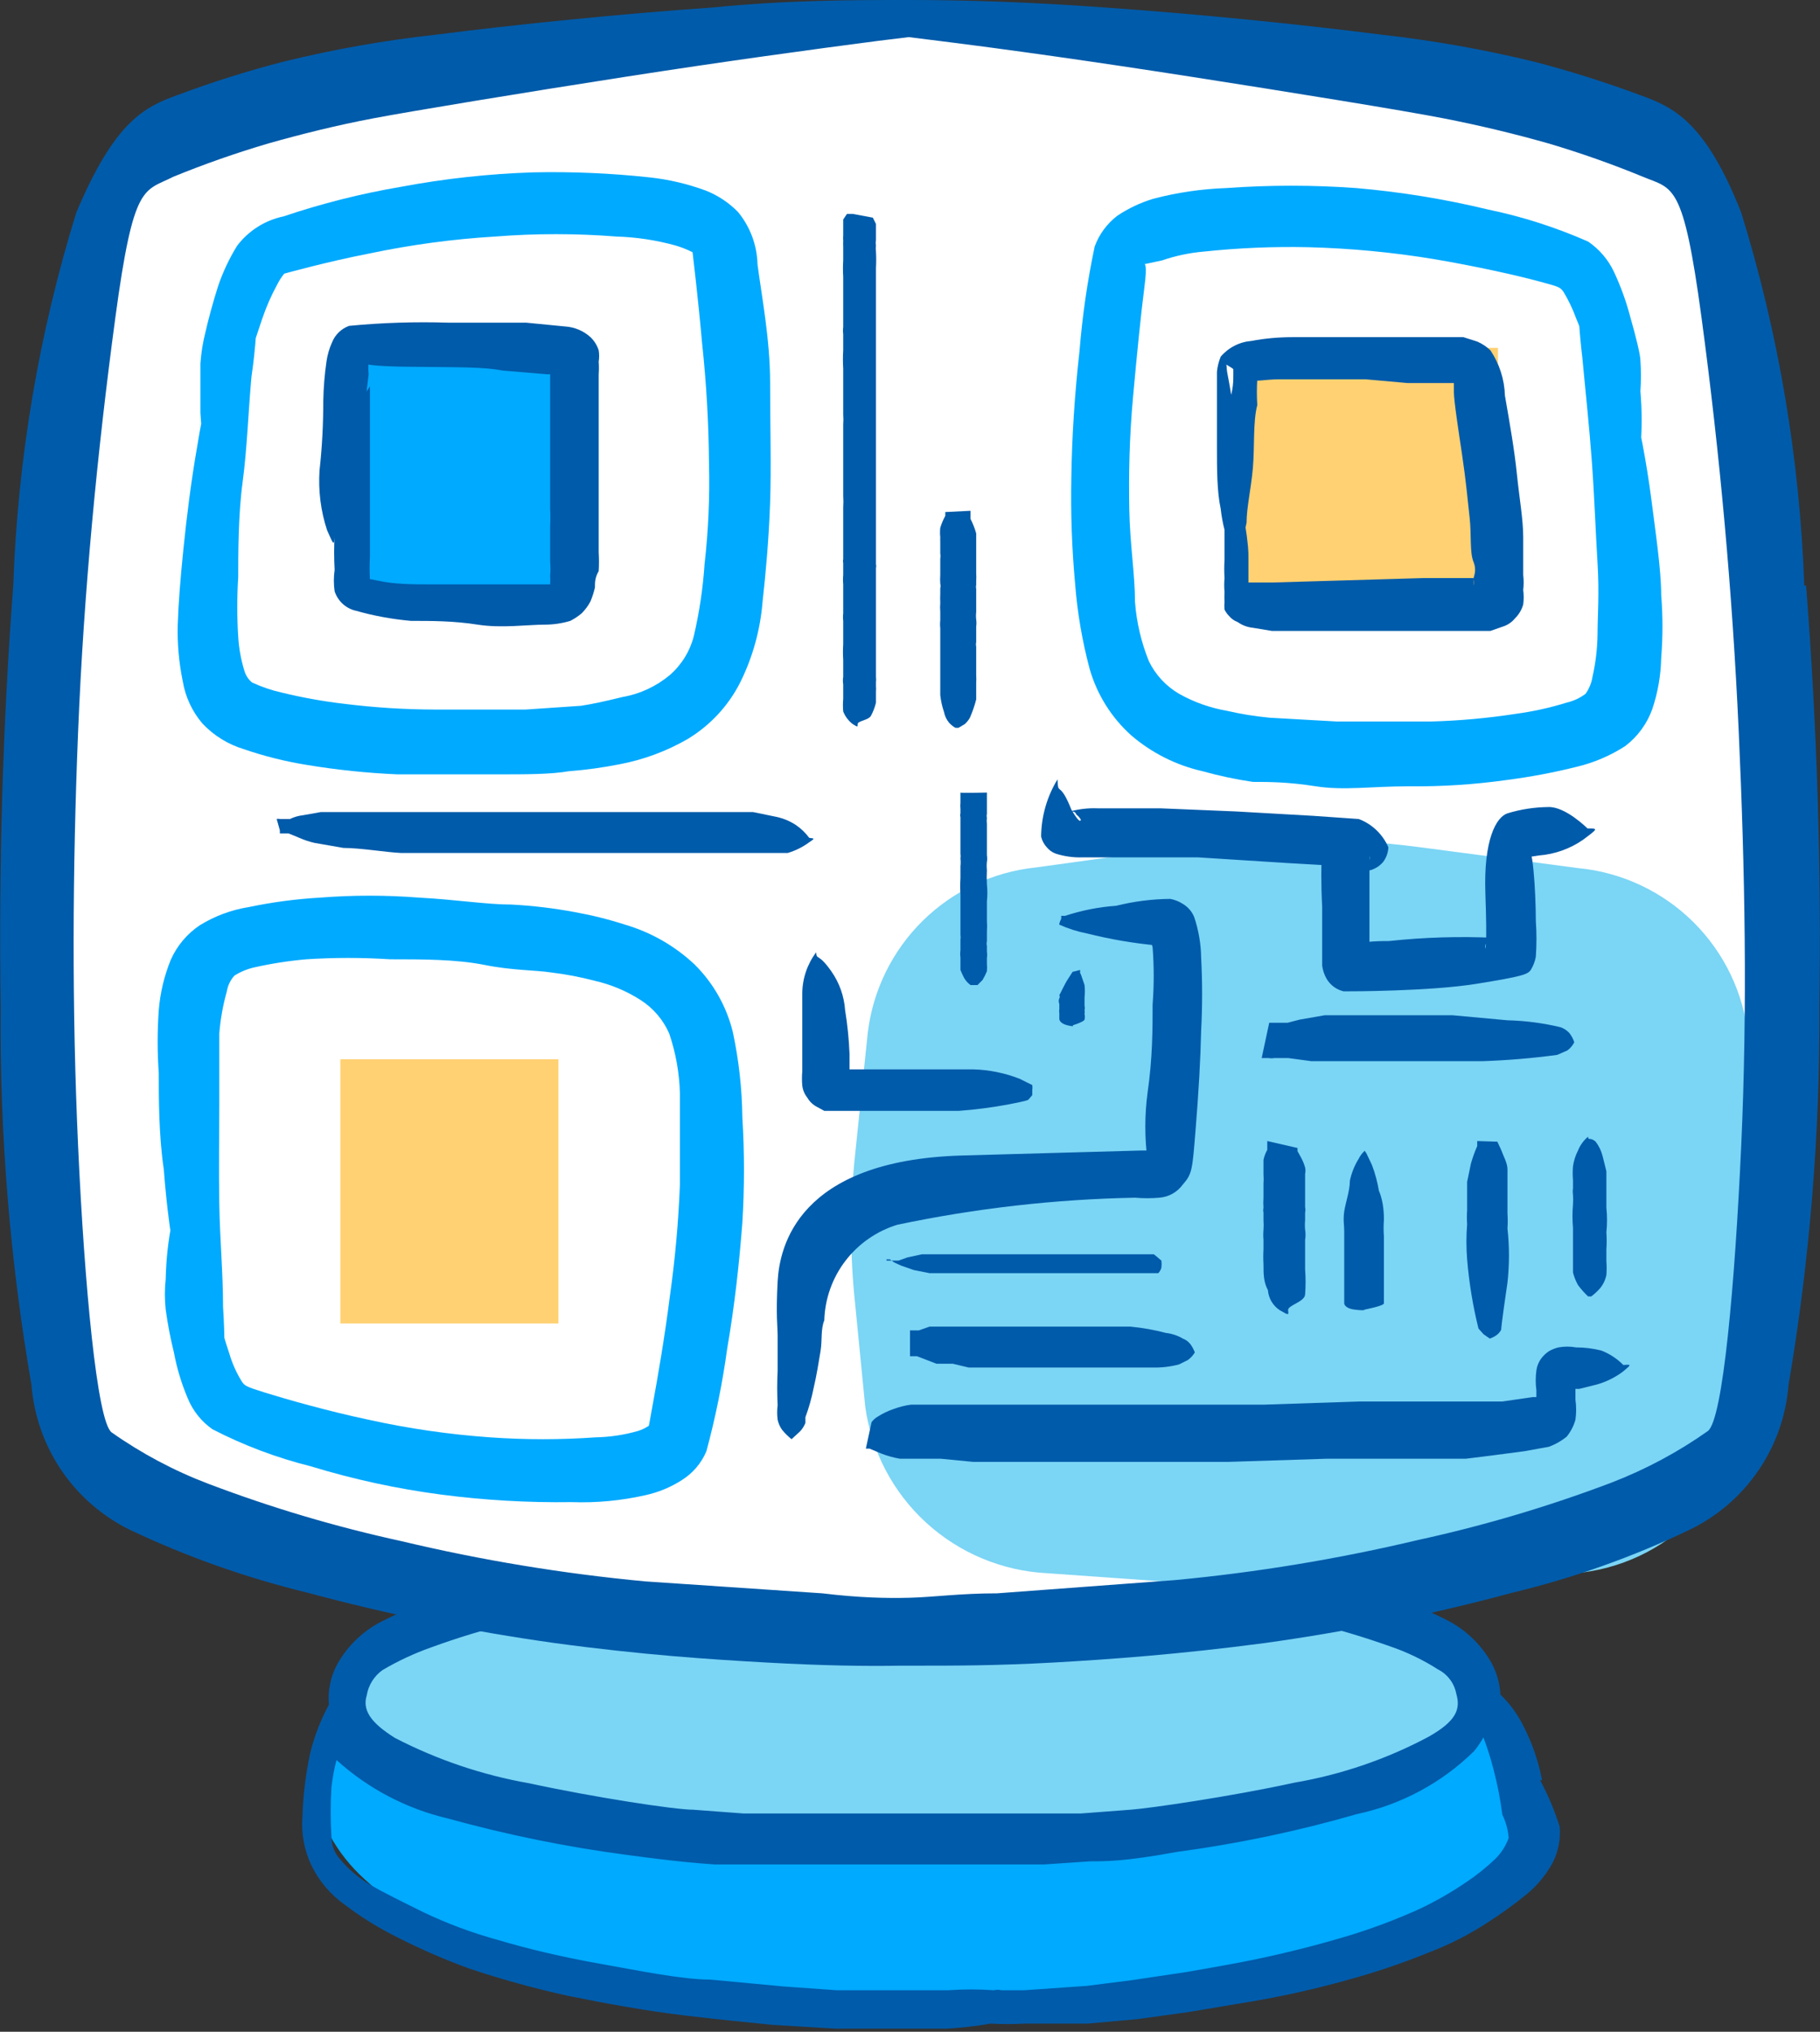<svg width="43" height="48" viewBox="0 0 43 48" fill="none" xmlns="http://www.w3.org/2000/svg">
<rect x="0" y="0" width="43" height="48" fill="#333333" stroke="none"/>
<g clip-path="url(#clip0_15_1596)">
<path d="M21.798 36.706C22.736 36.706 23.674 36.706 24.583 36.81C25.491 36.914 26.399 36.988 27.263 37.122C28.095 37.251 28.92 37.424 29.734 37.642C30.472 37.826 31.198 38.054 31.908 38.326C32.519 38.563 33.111 38.846 33.68 39.173C34.157 39.444 34.601 39.768 35.005 40.139C35.334 40.434 35.607 40.786 35.809 41.179C35.987 41.513 36.084 41.885 36.092 42.264C36.083 42.642 35.986 43.014 35.809 43.349C35.603 43.739 35.331 44.091 35.005 44.389C34.597 44.755 34.154 45.079 33.68 45.355C33.111 45.676 32.519 45.954 31.908 46.187C31.198 46.464 30.473 46.697 29.734 46.885C28.96 47.093 28.126 47.257 27.263 47.406C26.399 47.554 25.506 47.643 24.583 47.718C23.66 47.792 22.736 47.822 21.798 47.822C20.86 47.822 19.937 47.822 19.014 47.718C18.091 47.614 17.198 47.539 16.334 47.406C15.47 47.272 14.637 47.093 13.862 46.885C13.129 46.697 12.408 46.464 11.703 46.187C11.087 45.957 10.489 45.679 9.917 45.355C9.445 45.083 9.006 44.759 8.607 44.389C8.277 44.091 8 43.739 7.788 43.349C7.615 43.013 7.523 42.641 7.52 42.264C7.522 41.886 7.614 41.514 7.788 41.179C7.996 40.786 8.273 40.434 8.607 40.139C9.002 39.764 9.442 39.44 9.917 39.173C10.489 38.844 11.086 38.56 11.703 38.326C12.408 38.054 13.129 37.825 13.862 37.642C14.676 37.424 15.501 37.251 16.334 37.122C17.198 36.988 18.091 36.869 19.014 36.81C19.937 36.75 20.86 36.706 21.798 36.706Z" fill="#00AAFF"/>
<path d="M21.634 36.706C22.527 36.706 23.391 36.706 24.27 36.706C25.148 36.706 25.982 36.81 26.786 36.899C27.59 36.988 28.379 37.092 29.123 37.226C29.868 37.36 30.612 37.493 31.163 37.657C31.731 37.791 32.288 37.964 32.831 38.177C33.265 38.337 33.684 38.536 34.081 38.772C34.375 38.944 34.637 39.165 34.856 39.425C35.02 39.612 35.111 39.853 35.111 40.102C35.111 40.35 35.02 40.591 34.856 40.778C34.636 41.033 34.374 41.249 34.081 41.417C33.688 41.664 33.268 41.868 32.831 42.026C32.34 42.204 31.789 42.383 31.163 42.546C30.538 42.71 29.853 42.843 29.123 42.977C28.394 43.111 27.634 43.215 26.786 43.289C25.937 43.363 25.133 43.453 24.27 43.497C23.406 43.542 22.527 43.497 21.634 43.497C20.741 43.497 19.877 43.497 19.014 43.497C18.15 43.497 17.301 43.378 16.483 43.289C15.664 43.2 14.889 43.096 14.145 42.977C13.4 42.858 12.73 42.71 12.105 42.546C11.48 42.383 10.929 42.204 10.438 42.026C10.001 41.865 9.582 41.661 9.187 41.417C8.895 41.254 8.637 41.037 8.427 40.778C8.257 40.594 8.162 40.352 8.162 40.102C8.162 39.851 8.257 39.609 8.427 39.425C8.636 39.161 8.894 38.939 9.187 38.772C9.586 38.539 10.005 38.34 10.438 38.177C10.98 37.964 11.537 37.791 12.105 37.657C12.73 37.493 13.415 37.345 14.145 37.226C14.874 37.107 15.634 36.988 16.483 36.899C17.331 36.81 18.135 36.75 19.014 36.706C19.892 36.661 20.756 36.706 21.634 36.706Z" fill="#7BD5F5"/>
<path d="M35.644 43.423C35.577 43.607 35.47 43.775 35.331 43.913C35.119 44.116 34.89 44.3 34.646 44.463C34.291 44.705 33.918 44.919 33.53 45.102C32.992 45.345 32.44 45.553 31.877 45.726C31.237 45.919 30.492 46.113 29.793 46.261C29.093 46.41 28.527 46.499 28.036 46.588L26.74 46.781L25.683 46.915L24.194 47.019H23.658C23.6 47.004 23.538 47.004 23.48 47.019C23.123 46.993 22.764 46.993 22.407 47.019H20.919H19.772L18.521 46.93L16.779 46.767C16.124 46.767 15.112 46.559 14.189 46.395C13.265 46.232 12.461 46.038 11.762 45.83C11.158 45.664 10.57 45.446 10.005 45.176C9.528 44.939 9.067 44.716 8.739 44.523C8.474 44.366 8.237 44.165 8.039 43.928C7.905 43.782 7.831 43.591 7.831 43.393C7.807 43.002 7.807 42.61 7.831 42.219C7.856 42.004 7.896 41.79 7.95 41.58C8.697 42.256 9.604 42.732 10.585 42.962C11.978 43.347 13.396 43.636 14.829 43.824C16.05 43.988 16.482 44.017 16.884 44.047H17.985C18.313 44.047 18.611 44.047 19.281 44.047H23.36H24.671L25.758 43.973C26.16 43.973 26.591 43.973 27.812 43.75C29.247 43.558 30.665 43.26 32.056 42.858C33.102 42.636 34.063 42.121 34.825 41.372C34.91 41.27 34.984 41.161 35.048 41.045C35.141 41.293 35.221 41.546 35.287 41.803C35.379 42.155 35.449 42.512 35.495 42.873C35.58 43.045 35.63 43.232 35.644 43.423ZM9.037 39.455C9.401 39.24 9.785 39.061 10.184 38.92C10.807 38.692 11.444 38.498 12.089 38.341C12.579 38.204 13.076 38.095 13.578 38.014C13.995 37.939 14.576 37.88 15.35 37.82C16.124 37.761 17.032 37.716 18.134 37.672H19.162H21.127H21.886H23.852H24.879C25.981 37.672 26.904 37.761 27.663 37.82C28.257 37.847 28.848 37.906 29.435 37.999C29.937 38.08 30.434 38.189 30.924 38.326C31.569 38.479 32.205 38.668 32.83 38.89C33.233 39.026 33.618 39.211 33.976 39.44C34.088 39.497 34.185 39.579 34.26 39.68C34.335 39.78 34.385 39.897 34.408 40.02C34.512 40.377 34.408 40.659 33.753 41.03C32.761 41.559 31.69 41.925 30.582 42.115C29.093 42.442 27.142 42.724 26.71 42.754L25.534 42.843H24.522H22.943H21.544H20.159H18.566H17.568L16.377 42.754C15.945 42.754 14.01 42.457 12.506 42.13C11.401 41.936 10.331 41.575 9.335 41.06C8.739 40.688 8.561 40.391 8.665 40.05C8.705 39.81 8.839 39.597 9.037 39.455ZM36.433 42.056C36.35 41.616 36.205 41.191 36.001 40.793C35.864 40.509 35.678 40.252 35.45 40.035C35.436 39.775 35.365 39.521 35.242 39.292C34.996 38.85 34.623 38.493 34.17 38.266C33.655 38.005 33.116 37.791 32.562 37.627C31.922 37.419 31.177 37.226 30.626 37.092C30.139 36.957 29.641 36.863 29.137 36.81C28.562 36.731 27.832 36.671 26.949 36.632C26.055 36.632 25.013 36.542 24.224 36.513H22.735H21.469C21.172 36.513 20.844 36.513 20.472 36.513H18.983C18.194 36.513 17.151 36.513 16.258 36.632L14.069 36.81C13.567 36.874 13.069 36.974 12.581 37.107C12.03 37.241 11.27 37.434 10.63 37.642C10.083 37.819 9.551 38.038 9.037 38.296C8.584 38.522 8.211 38.88 7.965 39.321C7.809 39.613 7.742 39.943 7.771 40.272C7.573 40.638 7.422 41.028 7.325 41.432C7.221 41.921 7.161 42.418 7.146 42.918C7.114 43.311 7.186 43.705 7.354 44.062C7.535 44.435 7.806 44.757 8.144 44.998C8.535 45.295 8.954 45.553 9.394 45.771C9.949 46.054 10.521 46.302 11.107 46.514C11.869 46.767 12.644 46.981 13.429 47.153C14.308 47.331 15.29 47.51 16.169 47.614C17.047 47.718 17.658 47.777 18.253 47.837L19.742 47.926C20.144 47.926 20.472 47.926 20.889 47.926H22.378C22.722 47.906 23.065 47.866 23.405 47.807C23.673 47.822 23.941 47.822 24.209 47.807C24.656 47.807 25.147 47.807 25.698 47.807L26.859 47.703L28.05 47.539L29.644 47.272C30.376 47.145 31.102 46.982 31.817 46.781C32.476 46.604 33.122 46.386 33.753 46.128C34.244 45.942 34.714 45.703 35.153 45.414C35.474 45.21 35.782 44.987 36.076 44.745C36.325 44.539 36.532 44.287 36.686 44.002C36.819 43.741 36.875 43.447 36.85 43.155C36.73 42.776 36.575 42.408 36.388 42.056H36.433Z" fill="#005BAA"/>
<path d="M6.253 2.378L3.067 4.161L0.789 11.978L1.28 32.664L2.68 35.324L16.75 38.593L29.242 38.192L39.069 35.829L41.541 33.154L42.032 17.016L40.752 5.35L39.263 2.972L24.091 0.699L18.835 0.49L6.253 2.378Z" fill="white"/>
<path d="M36.999 37.181L32.771 37.508C31.701 37.597 30.625 37.597 29.555 37.508L24.745 37.167C23.681 37.114 22.668 36.692 21.882 35.973C21.096 35.254 20.587 34.283 20.442 33.229L20.204 30.806C20.078 29.631 20.078 28.445 20.204 27.269L20.502 24.401C20.622 23.396 21.081 22.462 21.803 21.751C22.526 21.041 23.469 20.597 24.477 20.493L27.917 20.017C29.79 19.772 31.687 19.772 33.56 20.017L37.282 20.508C38.31 20.605 39.273 21.056 40.006 21.782C40.739 22.508 41.197 23.465 41.302 24.491L41.526 27.165C41.593 28.076 41.593 28.99 41.526 29.9L41.273 33.154C41.169 34.228 40.679 35.228 39.893 35.968C39.107 36.709 38.079 37.14 36.999 37.181Z" fill="#7BD5F5"/>
<path d="M13.683 7.861H8.531V14.103H13.683V7.861Z" fill="#00AAFF"/>
<path d="M13.193 25.025H8.041V31.267H13.193V25.025Z" fill="#FFD172"/>
<path d="M35.391 8.218H29.152V14.088H35.391V8.218Z" fill="#FFD172"/>
<path d="M41.139 27.061C40.99 30.331 40.707 33.541 40.35 33.808C39.644 34.307 38.879 34.716 38.072 35.027C36.589 35.589 35.066 36.041 33.516 36.379C31.619 36.83 29.694 37.148 27.753 37.33L23.555 37.642C22.691 37.642 22.066 37.731 21.5 37.746C20.934 37.761 20.294 37.746 19.43 37.642L15.247 37.36C13.306 37.178 11.38 36.861 9.484 36.409C7.934 36.071 6.411 35.619 4.928 35.056C4.116 34.748 3.345 34.339 2.635 33.838C2.293 33.57 1.995 30.36 1.846 27.091C1.697 23.822 1.712 20.538 1.846 17.268C1.98 13.999 2.293 10.715 2.725 7.505C3.157 4.295 3.395 4.533 4.095 4.176C4.83 3.875 5.581 3.613 6.343 3.388C7.132 3.165 7.966 2.957 8.829 2.794C9.693 2.63 12.388 2.185 14.785 1.813C17.182 1.441 19.148 1.174 20.741 0.966L21.47 0.877L22.185 0.966C23.853 1.174 25.848 1.456 28.141 1.813C30.434 2.17 33.188 2.615 34.096 2.794C35.005 2.972 35.794 3.165 36.583 3.388C37.34 3.613 38.086 3.875 38.816 4.176C39.531 4.473 39.769 4.295 40.201 7.505C40.633 10.715 40.931 13.999 41.079 17.268C41.228 20.538 41.288 23.792 41.139 27.061ZM42.628 13.835C42.523 10.845 42.023 7.882 41.139 5.023C40.29 2.868 39.531 2.526 38.742 2.244C37.922 1.939 37.087 1.676 36.24 1.456C35.049 1.166 33.841 0.953 32.622 0.817C30.776 0.58 28.275 0.327 26.116 0.178C24.314 0.045 22.78 0 21.47 0C20.16 0 18.626 3.8099e-05 16.825 0.178C14.666 0.327 12.165 0.58 10.318 0.817C9.099 0.95 7.891 1.164 6.7 1.456C5.853 1.674 5.018 1.937 4.199 2.244C3.41 2.526 2.71 2.868 1.802 5.023C0.917 7.882 0.417 10.845 0.313 13.835C0.06 17.164 -0.03 20.493 0.015 23.807C-0.009 26.795 0.235 29.779 0.744 32.723C0.802 33.445 1.046 34.14 1.453 34.739C1.86 35.338 2.416 35.821 3.067 36.141C4.412 36.778 5.819 37.276 7.266 37.627C9.185 38.144 11.134 38.541 13.102 38.816C15.187 39.099 16.795 39.203 18.12 39.277C19.445 39.351 20.488 39.366 21.277 39.351H21.723C22.498 39.351 23.555 39.351 24.88 39.277C26.205 39.203 27.858 39.084 29.883 38.816C31.856 38.542 33.81 38.145 35.734 37.627C37.177 37.279 38.579 36.781 39.918 36.141C40.572 35.825 41.133 35.342 41.543 34.743C41.953 34.143 42.199 33.447 42.256 32.723C42.757 29.778 43.001 26.794 42.985 23.807C43.035 20.498 42.931 17.174 42.672 13.835H42.628Z" fill="#005BAA"/>
<path d="M6.03 6.152C5.679 6.753 5.408 7.398 5.226 8.069C4.984 8.878 4.795 9.703 4.661 10.536C4.512 11.383 4.407 12.245 4.333 12.973C4.259 13.702 4.214 14.281 4.199 14.772C4.188 15.216 4.228 15.659 4.318 16.094C4.379 16.462 4.539 16.806 4.78 17.09C5.048 17.376 5.387 17.586 5.762 17.699C6.247 17.866 6.745 17.99 7.251 18.071C7.961 18.189 8.677 18.263 9.395 18.294C10.259 18.294 11.078 18.294 11.763 18.294C12.448 18.294 13.014 18.294 13.445 18.219C13.845 18.189 14.243 18.134 14.636 18.056C15.202 17.949 15.746 17.748 16.244 17.461C16.781 17.137 17.215 16.669 17.495 16.109C17.786 15.518 17.963 14.878 18.016 14.222C18.091 13.553 18.165 12.736 18.195 11.874C18.225 11.012 18.195 10.061 18.195 9.035C18.195 8.01 17.986 6.94 17.897 6.242C17.886 5.791 17.723 5.356 17.436 5.008C17.221 4.788 16.962 4.616 16.676 4.503C16.249 4.345 15.804 4.24 15.351 4.191C14.436 4.092 13.516 4.052 12.597 4.072C11.547 4.106 10.502 4.22 9.47 4.414C8.53 4.574 7.604 4.807 6.7 5.112C6.26 5.203 5.868 5.452 5.599 5.811C5.415 6.11 5.265 6.429 5.152 6.762C5.033 7.133 4.914 7.579 4.854 7.847C4.792 8.09 4.752 8.339 4.735 8.59C4.735 8.877 4.735 9.263 4.735 9.749C4.767 10.303 4.842 10.855 4.958 11.398C5.063 11.918 5.063 11.918 5.077 11.577C5.25 11.176 5.395 10.764 5.509 10.343C5.638 9.778 5.728 9.333 5.777 9.006C5.777 8.694 5.882 8.5 5.896 8.426L6.194 7.534C6.289 7.252 6.409 6.979 6.552 6.717C6.597 6.628 6.652 6.543 6.715 6.465C6.715 6.465 7.728 6.182 8.725 5.989C9.707 5.782 10.702 5.648 11.703 5.588C12.655 5.513 13.611 5.513 14.562 5.588C15.03 5.602 15.495 5.672 15.947 5.796C16.09 5.837 16.23 5.892 16.363 5.959C16.363 5.959 16.497 7.074 16.587 8.099C16.689 9.047 16.744 9.999 16.751 10.953C16.771 11.746 16.736 12.541 16.646 13.33C16.608 13.901 16.523 14.467 16.393 15.024C16.303 15.382 16.105 15.703 15.828 15.946C15.508 16.214 15.123 16.394 14.711 16.466C14.22 16.585 14.011 16.629 13.728 16.674L12.418 16.763H10.289C9.572 16.762 8.856 16.717 8.145 16.629C7.643 16.571 7.146 16.481 6.656 16.362C6.415 16.308 6.18 16.228 5.956 16.124C5.871 16.055 5.809 15.961 5.777 15.857C5.694 15.591 5.644 15.317 5.628 15.039C5.598 14.574 5.598 14.107 5.628 13.642C5.628 13.092 5.628 12.156 5.733 11.383C5.837 10.611 5.867 9.719 5.941 8.902C6.041 8.228 6.086 7.547 6.075 6.866C6.075 6.227 5.926 6.613 6.03 6.152Z" fill="#00AAFF"/>
<path d="M5.27 32.902C5.315 32.229 5.315 31.553 5.27 30.881C5.27 30.078 5.195 29.276 5.181 28.443C5.166 27.611 5.181 26.794 5.181 26.081C5.181 25.367 5.181 24.832 5.181 24.416C5.208 24.079 5.268 23.746 5.359 23.421C5.382 23.282 5.444 23.153 5.538 23.049C5.68 22.959 5.836 22.894 6 22.856C6.407 22.764 6.82 22.7 7.235 22.663C7.895 22.62 8.556 22.62 9.216 22.663C9.99 22.663 10.779 22.663 11.449 22.796C12.119 22.93 12.64 22.915 13.027 22.975C13.369 23.016 13.707 23.081 14.04 23.168C14.431 23.256 14.804 23.412 15.141 23.629C15.437 23.82 15.67 24.094 15.811 24.416C15.966 24.872 16.051 25.347 16.064 25.828C16.064 26.467 16.064 27.18 16.064 27.983C16.03 28.868 15.95 29.751 15.826 30.628C15.707 31.579 15.528 32.604 15.424 33.169C15.32 33.734 15.335 33.689 15.32 33.689C15.242 33.741 15.157 33.781 15.067 33.808C14.742 33.901 14.407 33.95 14.069 33.957C13.242 34.015 12.411 34.015 11.583 33.957C10.616 33.889 9.656 33.75 8.709 33.541C7.727 33.333 6.744 33.05 6.268 32.902C5.791 32.753 5.776 32.738 5.702 32.619C5.58 32.419 5.485 32.205 5.419 31.98C5.315 31.683 5.21 31.282 5.136 31.029C5.078 30.84 5.038 30.646 5.017 30.45L4.883 29.365C4.883 28.889 4.674 28.295 4.555 27.775C4.436 27.255 4.421 27.269 4.421 27.611C4.265 28.016 4.145 28.434 4.064 28.86C3.974 29.305 3.925 29.758 3.915 30.212C3.889 30.454 3.889 30.698 3.915 30.94C3.962 31.28 4.026 31.617 4.109 31.951C4.178 32.323 4.288 32.687 4.436 33.035C4.556 33.329 4.757 33.581 5.017 33.764C5.754 34.145 6.534 34.439 7.339 34.64C8.347 34.948 9.377 35.172 10.422 35.309C11.443 35.442 12.473 35.502 13.504 35.487C14.089 35.508 14.675 35.453 15.246 35.324C15.553 35.257 15.845 35.137 16.109 34.967C16.369 34.804 16.572 34.566 16.69 34.284C16.905 33.487 17.069 32.678 17.181 31.861C17.36 30.821 17.464 29.855 17.539 28.889C17.59 28.058 17.59 27.224 17.539 26.393C17.531 25.718 17.456 25.046 17.315 24.386C17.167 23.778 16.853 23.222 16.407 22.782C15.942 22.346 15.381 22.025 14.769 21.845C14.379 21.719 13.981 21.62 13.578 21.548C13.086 21.456 12.589 21.397 12.089 21.37C11.494 21.37 10.764 21.251 9.9 21.206C9.122 21.145 8.341 21.145 7.563 21.206C6.997 21.238 6.435 21.313 5.88 21.429C5.468 21.494 5.074 21.641 4.719 21.86C4.418 22.062 4.18 22.346 4.034 22.677C3.879 23.057 3.784 23.458 3.751 23.866C3.716 24.361 3.716 24.858 3.751 25.352C3.751 25.932 3.751 26.838 3.87 27.626C3.932 28.464 4.041 29.297 4.198 30.123C4.308 30.803 4.503 31.467 4.779 32.099C5.21 32.902 5.121 32.486 5.27 32.902Z" fill="#00AAFF"/>
<path d="M37.268 6.435C37.266 7.115 37.306 7.795 37.387 8.471C37.461 9.273 37.551 10.09 37.61 10.908C37.67 11.725 37.699 12.572 37.744 13.3C37.789 14.028 37.744 14.563 37.744 14.995C37.739 15.329 37.699 15.663 37.625 15.99C37.602 16.134 37.545 16.272 37.461 16.391C37.328 16.491 37.176 16.562 37.014 16.599C36.616 16.723 36.207 16.812 35.794 16.867C35.143 16.967 34.486 17.026 33.828 17.045C33.054 17.045 32.25 17.045 31.58 17.045L30.002 16.956C29.661 16.924 29.323 16.87 28.989 16.793C28.592 16.724 28.209 16.589 27.858 16.391C27.548 16.211 27.299 15.941 27.143 15.619C26.963 15.172 26.852 14.701 26.816 14.222C26.816 13.583 26.696 12.854 26.681 12.037C26.666 11.22 26.681 10.343 26.771 9.362C26.86 8.381 26.964 7.341 27.039 6.777C27.113 6.212 27.039 6.241 27.039 6.241L27.456 6.152C27.773 6.043 28.103 5.973 28.438 5.944C29.259 5.857 30.085 5.822 30.91 5.84C31.908 5.866 32.903 5.96 33.888 6.123C34.856 6.286 35.853 6.509 36.344 6.643C36.836 6.776 36.851 6.776 36.94 6.895C37.059 7.093 37.159 7.302 37.238 7.52C37.372 7.832 37.491 8.218 37.58 8.485C37.649 8.673 37.699 8.867 37.729 9.065C37.729 9.303 37.834 9.659 37.923 10.135C38.012 10.611 38.176 11.22 38.325 11.725C38.474 12.23 38.489 12.23 38.474 11.889C38.605 11.471 38.699 11.044 38.757 10.611C38.796 10.156 38.796 9.698 38.757 9.243C38.774 9.001 38.774 8.758 38.757 8.515C38.757 8.381 38.638 7.906 38.518 7.49C38.422 7.122 38.292 6.764 38.131 6.42C37.995 6.132 37.784 5.886 37.521 5.707C36.761 5.372 35.967 5.117 35.153 4.949C34.13 4.702 33.09 4.533 32.042 4.443C31.021 4.369 29.995 4.369 28.974 4.443C28.391 4.463 27.812 4.548 27.247 4.696C26.946 4.787 26.66 4.922 26.398 5.097C26.154 5.284 25.968 5.536 25.863 5.825C25.691 6.639 25.572 7.463 25.505 8.292C25.386 9.347 25.326 10.343 25.312 11.264C25.294 12.107 25.324 12.951 25.401 13.791C25.453 14.469 25.568 15.14 25.743 15.797C25.916 16.404 26.256 16.95 26.726 17.372C27.209 17.787 27.787 18.078 28.409 18.219C28.8 18.328 29.198 18.413 29.6 18.472C29.957 18.472 30.433 18.472 31.089 18.576C31.744 18.68 32.414 18.576 33.277 18.576C34.054 18.585 34.831 18.535 35.6 18.427C36.157 18.355 36.709 18.251 37.253 18.115C37.66 18.018 38.048 17.852 38.399 17.625C38.693 17.401 38.916 17.096 39.039 16.748C39.169 16.36 39.24 15.954 39.248 15.544C39.288 15.05 39.288 14.553 39.248 14.058C39.248 13.464 39.114 12.572 39.01 11.755C38.898 10.909 38.739 10.071 38.533 9.243C38.392 8.564 38.167 7.906 37.863 7.282C37.327 6.42 37.372 6.821 37.268 6.435Z" fill="#00AAFF"/>
<path d="M8.74 9.124C8.74 9.124 8.74 9.124 8.666 9.243C8.563 9.506 8.473 9.774 8.398 10.046C8.294 10.388 8.204 10.804 8.115 11.264C8.026 11.725 7.951 12.23 7.906 12.632C7.891 12.909 7.891 13.187 7.906 13.464C7.882 13.631 7.882 13.802 7.906 13.969C7.943 14.083 8.009 14.186 8.098 14.267C8.187 14.348 8.295 14.404 8.413 14.43C8.836 14.55 9.27 14.629 9.708 14.668C10.199 14.668 10.72 14.668 11.286 14.757C11.852 14.846 12.463 14.757 12.879 14.757C13.081 14.756 13.282 14.726 13.475 14.668C13.571 14.618 13.661 14.559 13.743 14.489C13.826 14.406 13.897 14.311 13.951 14.207C13.995 14.101 14.03 13.992 14.056 13.88C14.056 13.761 14.056 13.642 14.145 13.493C14.154 13.345 14.154 13.196 14.145 13.048C14.145 12.884 14.145 12.736 14.145 12.587V12.156C14.145 12.022 14.145 11.889 14.145 11.547C14.145 11.205 14.145 10.759 14.145 10.373C14.145 9.986 14.145 9.659 14.145 9.407C14.145 9.154 14.145 8.976 14.145 8.842C14.152 8.743 14.152 8.644 14.145 8.545C14.159 8.456 14.159 8.366 14.145 8.277C14.108 8.159 14.041 8.052 13.951 7.965C13.787 7.817 13.577 7.728 13.356 7.713L12.433 7.623H10.601C9.816 7.598 9.031 7.623 8.249 7.698C8.158 7.73 8.076 7.782 8.007 7.848C7.937 7.915 7.883 7.995 7.847 8.084C7.78 8.23 7.735 8.386 7.713 8.545C7.669 8.85 7.644 9.158 7.638 9.466C7.638 10.031 7.609 10.581 7.549 11.116C7.518 11.593 7.578 12.073 7.728 12.527C7.892 12.899 7.891 12.899 7.906 12.646C8.127 12.364 8.275 12.033 8.338 11.681C8.338 11.175 8.472 10.655 8.547 10.12C8.621 9.585 8.695 8.991 8.71 8.842C8.7 8.743 8.7 8.644 8.71 8.545C8.71 8.545 8.71 8.545 8.621 8.545C8.532 8.545 8.413 8.649 9.619 8.664C10.825 8.679 11.405 8.664 11.867 8.753L12.924 8.842C13.162 8.842 13.267 8.842 13.118 8.842C12.969 8.842 13.013 8.768 12.998 8.738C12.998 8.738 12.998 8.931 12.998 9.154C12.998 9.377 12.998 9.689 12.998 10.046C12.998 10.402 12.998 10.819 12.998 11.294C12.998 11.77 12.998 11.889 12.998 12.022C13.006 12.156 13.006 12.29 12.998 12.424V12.854C12.998 13.003 12.998 13.152 12.998 13.271C13.009 13.379 13.009 13.489 12.998 13.598C13.003 13.667 13.003 13.736 12.998 13.806H11.837C11.271 13.806 10.735 13.806 10.244 13.806C9.753 13.806 9.321 13.806 8.919 13.716C8.517 13.627 8.71 13.716 8.74 13.82C8.77 13.924 8.74 13.82 8.74 13.687C8.73 13.514 8.73 13.34 8.74 13.166C8.74 12.944 8.74 12.409 8.74 11.918C8.74 11.428 8.74 10.982 8.74 10.596C8.74 10.209 8.74 9.853 8.74 9.555V9.124C8.74 9.124 8.755 9.124 8.74 9.124Z" fill="#005BAA"/>
<path d="M29.139 8.723C29.139 8.723 29.139 8.723 29.139 8.857C29.139 8.991 29.139 9.184 29.05 9.466C28.96 9.749 28.96 10.105 28.931 10.521C28.901 10.938 28.931 11.398 28.931 11.933C28.931 12.468 28.931 13.063 28.931 13.226C28.922 13.37 28.922 13.513 28.931 13.657C28.921 13.766 28.921 13.875 28.931 13.984C28.927 14.063 28.927 14.143 28.931 14.222C28.925 14.281 28.925 14.341 28.931 14.4C28.957 14.455 28.992 14.505 29.035 14.549C29.09 14.616 29.162 14.667 29.243 14.697C29.349 14.772 29.472 14.818 29.601 14.831L30.047 14.905C30.226 14.905 30.449 14.905 32.712 14.905C34.976 14.905 35.125 14.905 35.214 14.905L35.512 14.801C35.623 14.765 35.721 14.698 35.794 14.608C35.886 14.518 35.953 14.405 35.988 14.281C36.003 14.168 36.003 14.053 35.988 13.939C36.002 13.821 36.002 13.701 35.988 13.583C35.988 13.449 35.988 13.107 35.988 12.691C35.988 12.275 35.899 11.784 35.839 11.205C35.78 10.625 35.675 10.031 35.556 9.347C35.545 8.966 35.426 8.595 35.214 8.277C35.123 8.19 35.017 8.119 34.901 8.069L34.574 7.965H34.261H33.68H32.757C32.4 7.965 32.013 7.965 31.626 7.965H30.554C30.206 7.965 29.879 7.995 29.571 8.054C29.431 8.065 29.294 8.103 29.169 8.167C29.043 8.231 28.932 8.319 28.841 8.426C28.794 8.54 28.764 8.66 28.752 8.783C28.752 8.887 28.752 9.02 28.752 9.169C28.752 9.318 28.752 9.972 28.752 10.536C28.752 11.101 28.752 11.606 28.841 12.022C28.878 12.36 28.963 12.69 29.094 13.003C29.199 13.211 29.199 13.211 29.199 13.003C29.322 12.802 29.408 12.581 29.452 12.349C29.452 11.993 29.556 11.562 29.601 11.056C29.645 10.551 29.601 9.957 29.705 9.57C29.692 9.367 29.692 9.164 29.705 8.961C29.709 8.902 29.709 8.842 29.705 8.783C29.705 8.783 29.705 8.887 29.631 8.961C29.556 9.035 29.913 8.961 30.211 8.961C30.509 8.961 30.851 8.961 31.194 8.961H32.266L33.263 9.05H33.904H34.202H34.35C34.35 9.05 34.35 9.05 34.35 9.258C34.35 9.466 34.455 10.15 34.544 10.744C34.633 11.339 34.678 11.829 34.722 12.23C34.767 12.632 34.722 13.048 34.812 13.271C34.901 13.493 34.812 13.612 34.812 13.687C34.821 13.736 34.821 13.786 34.812 13.835V13.746V13.657H33.621L30.077 13.761H29.675H29.496C29.496 13.761 29.496 13.627 29.496 13.523C29.496 13.419 29.496 13.3 29.496 13.167C29.496 13.033 29.496 12.884 29.407 12.319C29.318 11.755 29.318 11.249 29.273 10.833C29.228 10.417 29.184 10.001 29.139 9.674C29.094 9.347 29.05 9.08 29.005 8.857C28.96 8.634 29.005 8.604 28.931 8.589C28.856 8.575 28.931 8.589 28.931 8.589C28.931 8.589 29.139 8.708 29.139 8.723Z" fill="#005BAA"/>
<path d="M25.029 21.845C25.238 21.939 25.458 22.009 25.684 22.053C26.227 22.19 26.779 22.284 27.337 22.336C27.295 22.315 27.259 22.284 27.232 22.246C27.232 22.246 27.143 22.068 27.232 22.38C27.267 22.83 27.267 23.282 27.232 23.732C27.232 24.297 27.232 24.996 27.113 25.813C27.042 26.346 27.042 26.885 27.113 27.418C27.218 27.24 27.322 27.18 27.292 27.18H26.979L22.706 27.299C18.85 27.418 18.418 29.454 18.373 30.271C18.329 31.088 18.373 31.326 18.373 31.564C18.373 31.802 18.373 32.069 18.373 32.381C18.359 32.654 18.359 32.926 18.373 33.199C18.358 33.312 18.358 33.427 18.373 33.541C18.391 33.626 18.427 33.707 18.477 33.778C18.544 33.86 18.619 33.934 18.701 34.001L18.895 33.823C18.953 33.764 18.999 33.693 19.029 33.615V33.481C19.111 33.259 19.176 33.03 19.222 32.797C19.296 32.485 19.341 32.188 19.386 31.921C19.43 31.653 19.386 31.415 19.475 31.192C19.49 30.683 19.665 30.191 19.975 29.786C20.285 29.381 20.714 29.083 21.202 28.934C23.049 28.545 24.928 28.331 26.816 28.295C27.009 28.312 27.203 28.312 27.396 28.295C27.505 28.285 27.611 28.253 27.706 28.199C27.801 28.145 27.883 28.071 27.947 27.983C28.17 27.73 28.171 27.626 28.245 26.719C28.319 25.813 28.364 25.025 28.379 24.342C28.409 23.773 28.409 23.202 28.379 22.633C28.375 22.304 28.319 21.978 28.215 21.667C28.163 21.536 28.068 21.427 27.947 21.355C27.857 21.296 27.755 21.256 27.649 21.236C27.218 21.24 26.788 21.295 26.369 21.399C25.959 21.428 25.553 21.508 25.163 21.637H25.073C25.073 21.637 25.073 21.726 25.073 21.711C25.073 21.697 25.014 21.83 25.029 21.845Z" fill="#005BAA"/>
<path d="M24.985 18.412C24.736 18.82 24.602 19.287 24.598 19.765C24.62 19.859 24.666 19.946 24.732 20.017C24.787 20.084 24.859 20.136 24.94 20.166C25.142 20.231 25.353 20.261 25.565 20.255H27.174H28.305L30.419 20.389L31.7 20.463C31.997 20.463 32.102 20.463 31.864 20.21C31.625 19.958 31.64 19.794 31.685 19.72C31.72 19.654 31.765 19.593 31.819 19.542C31.819 19.542 32.161 19.453 32.161 19.438H32.042C31.926 19.403 31.802 19.403 31.685 19.438C31.491 19.512 31.432 19.572 31.417 19.601L31.313 19.735C31.281 19.797 31.256 19.861 31.238 19.928C31.211 20.423 31.211 20.919 31.238 21.414C31.238 22.692 31.238 22.737 31.238 22.811C31.252 22.921 31.288 23.027 31.342 23.123C31.386 23.197 31.444 23.262 31.513 23.313C31.582 23.364 31.661 23.4 31.744 23.42C31.923 23.42 33.784 23.42 34.886 23.242C35.988 23.064 36.092 23.019 36.166 22.915C36.225 22.82 36.266 22.714 36.286 22.603C36.306 22.321 36.306 22.038 36.286 21.756C36.286 21.072 36.211 19.839 36.077 20.062C35.943 20.285 36.077 20.255 36.36 20.21C36.734 20.181 37.094 20.053 37.402 19.839C37.76 19.572 37.76 19.572 37.507 19.572C37.507 19.572 36.986 19.051 36.583 19.066C36.255 19.069 35.929 19.119 35.616 19.215C35.348 19.304 35.05 19.839 35.094 21.102C35.139 22.365 35.094 22.41 35.094 22.41C35.088 22.386 35.088 22.36 35.094 22.336C35.094 22.336 35.094 22.232 35.333 22.157C34.493 22.117 33.652 22.142 32.816 22.232C31.968 22.232 32.117 22.336 32.206 22.44C32.281 22.5 32.333 22.584 32.355 22.677C32.355 22.677 32.355 22.752 32.355 22.098C32.355 21.444 32.355 20.181 32.355 20.225C32.363 20.255 32.363 20.285 32.355 20.314V20.389L32.236 20.463C32.146 20.521 32.044 20.557 31.938 20.567C32.069 20.61 32.209 20.61 32.34 20.567C32.474 20.538 32.595 20.465 32.682 20.359C32.755 20.259 32.797 20.14 32.802 20.017C32.736 19.864 32.64 19.727 32.52 19.612C32.4 19.497 32.258 19.407 32.102 19.349L31.03 19.274L29.198 19.17L27.412 19.096H26.801H25.923C25.707 19.088 25.491 19.113 25.282 19.17C25.357 19.17 25.402 19.17 25.431 19.244C25.474 19.277 25.509 19.317 25.536 19.363C25.536 19.363 25.536 19.512 25.312 19.126C25.029 18.412 25 18.828 24.985 18.412Z" fill="#005BAA"/>
<path d="M20.145 5.053H20.011L19.922 5.186V5.291V5.394C19.922 5.394 19.922 5.499 19.922 5.558C19.918 5.602 19.918 5.647 19.922 5.692C19.919 5.736 19.919 5.781 19.922 5.825C19.922 5.9 19.922 6.034 19.922 6.152C19.914 6.281 19.914 6.41 19.922 6.539C19.922 6.658 19.922 6.777 19.922 7.044C19.922 7.312 19.922 7.668 19.922 7.728C19.914 7.782 19.914 7.837 19.922 7.891V8.277C19.913 8.421 19.913 8.565 19.922 8.708C19.922 8.872 19.922 9.065 19.922 9.273C19.922 9.481 19.922 9.749 19.922 9.793C19.928 9.872 19.928 9.952 19.922 10.031V10.402C19.922 10.551 19.922 10.729 19.922 10.908C19.922 11.086 19.922 11.25 19.922 11.383V11.71C19.928 11.804 19.928 11.899 19.922 11.993V12.424C19.922 12.557 19.922 12.706 19.922 12.869V13.211C19.915 13.241 19.915 13.271 19.922 13.3C19.922 13.3 19.922 13.3 19.922 13.39V13.583C19.915 13.657 19.915 13.732 19.922 13.806V14.489C19.915 14.548 19.915 14.608 19.922 14.668V14.935C19.922 14.935 19.922 15.098 19.922 15.217C19.914 15.341 19.914 15.465 19.922 15.589V15.99C19.912 16.049 19.912 16.11 19.922 16.169V16.287C19.922 16.287 19.922 16.406 19.922 16.51C19.913 16.609 19.913 16.709 19.922 16.808C19.967 16.925 20.045 17.028 20.145 17.105C20.264 17.179 20.264 17.179 20.264 17.105C20.264 17.03 20.517 17.016 20.577 16.912C20.63 16.813 20.67 16.708 20.696 16.599C20.696 16.495 20.696 16.391 20.696 16.332C20.7 16.293 20.7 16.253 20.696 16.213V16.124C20.701 16.079 20.701 16.035 20.696 15.99V15.648C20.696 15.515 20.696 15.396 20.696 15.277V14.668C20.696 14.668 20.696 14.578 20.696 14.534V13.419C20.703 13.39 20.703 13.359 20.696 13.33V13.107C20.696 12.959 20.696 12.81 20.696 12.661C20.696 12.513 20.696 12.364 20.696 12.23V11.591C20.696 11.473 20.696 11.339 20.696 11.161V9.942C20.696 9.942 20.696 9.853 20.696 9.615C20.696 9.377 20.696 9.169 20.696 8.976V7.832C20.696 7.832 20.696 7.698 20.696 7.326C20.696 6.955 20.696 6.836 20.696 6.702V6.331C20.703 6.202 20.703 6.073 20.696 5.944C20.69 5.895 20.69 5.845 20.696 5.796C20.688 5.757 20.688 5.716 20.696 5.677C20.696 5.677 20.696 5.573 20.696 5.499V5.38V5.291L20.622 5.142L20.145 5.053Z" fill="#005BAA"/>
<path d="M22.334 12.097C22.334 12.097 22.334 12.097 22.334 12.186C22.285 12.275 22.245 12.37 22.215 12.468C22.207 12.542 22.207 12.617 22.215 12.691C22.213 12.726 22.213 12.76 22.215 12.795C22.215 12.795 22.215 12.884 22.215 12.929C22.215 12.973 22.215 13.033 22.215 13.077C22.222 13.117 22.222 13.157 22.215 13.196V13.583C22.21 13.652 22.21 13.722 22.215 13.791C22.225 13.825 22.225 13.861 22.215 13.895V14.028C22.211 14.098 22.211 14.167 22.215 14.236C22.209 14.311 22.209 14.385 22.215 14.459C22.215 14.534 22.215 14.593 22.215 14.653C22.208 14.717 22.208 14.782 22.215 14.846V15.306C22.215 15.306 22.215 15.381 22.215 15.411V15.544C22.215 15.544 22.215 15.678 22.215 15.886C22.215 16.094 22.215 16.139 22.215 16.183V16.421C22.23 16.558 22.259 16.692 22.304 16.822C22.322 16.915 22.363 17.002 22.424 17.075C22.466 17.122 22.517 17.163 22.572 17.194H22.647L22.796 17.105C22.843 17.062 22.884 17.012 22.915 16.956C22.976 16.817 23.026 16.672 23.064 16.525V16.139C23.068 16.074 23.068 16.01 23.064 15.945C23.064 15.812 23.064 15.589 23.064 15.514V15.277C23.056 15.242 23.056 15.207 23.064 15.173V14.801C23.072 14.747 23.072 14.692 23.064 14.638C23.057 14.579 23.057 14.519 23.064 14.459V14.236C23.064 14.162 23.064 14.073 23.064 14.014V13.91C23.057 13.88 23.057 13.85 23.064 13.82V13.731C23.068 13.667 23.068 13.602 23.064 13.538C23.064 13.449 23.064 13.404 23.064 13.36C23.064 13.315 23.064 13.36 23.064 13.241C23.064 13.122 23.064 13.167 23.064 13.137V13.003V12.869C23.064 12.869 23.064 12.78 23.064 12.751C23.064 12.721 23.064 12.751 23.064 12.602C23.031 12.484 22.986 12.369 22.93 12.26V12.141V12.067L22.334 12.097Z" fill="#005BAA"/>
<path d="M6.612 19.616V19.69H6.701H6.82L7.073 19.794C7.188 19.845 7.308 19.885 7.43 19.913L8.115 20.032C8.517 20.032 9.128 20.136 9.47 20.151H10.468H18.091H18.612C18.794 20.097 18.966 20.012 19.119 19.898C19.253 19.809 19.253 19.809 19.119 19.794C19.029 19.672 18.918 19.566 18.791 19.482C18.641 19.386 18.474 19.321 18.299 19.289L17.793 19.185H17.376H17.019H16.721H16.334H15.783H15.098H9.798C9.441 19.185 9.113 19.185 8.488 19.185H7.579L7.162 19.259C7.054 19.271 6.948 19.301 6.85 19.349H6.716H6.612C6.587 19.342 6.562 19.342 6.537 19.349C6.537 19.349 6.612 19.616 6.612 19.616Z" fill="#005BAA"/>
<path d="M22.692 18.724C22.692 18.724 22.692 18.724 22.692 18.799C22.692 18.873 22.692 18.903 22.692 18.962C22.687 19.012 22.687 19.061 22.692 19.111V19.215C22.684 19.244 22.684 19.275 22.692 19.304C22.692 19.304 22.692 19.378 22.692 19.423C22.692 19.467 22.692 19.542 22.692 19.646C22.692 19.75 22.692 19.898 22.692 19.928V20.166C22.698 20.205 22.698 20.245 22.692 20.285C22.699 20.344 22.699 20.404 22.692 20.463C22.692 20.537 22.692 20.612 22.692 20.745C22.684 20.874 22.684 21.003 22.692 21.132V21.578C22.692 21.726 22.692 21.89 22.692 21.949V22.083C22.698 22.122 22.698 22.162 22.692 22.202V22.306C22.692 22.306 22.692 22.41 22.692 22.454C22.684 22.509 22.684 22.564 22.692 22.618C22.692 22.618 22.692 22.707 22.692 22.767V22.915C22.718 22.981 22.748 23.046 22.781 23.108C22.819 23.172 22.87 23.228 22.93 23.272H23.019H23.094L23.213 23.153C23.253 23.087 23.288 23.017 23.317 22.945C23.322 22.886 23.322 22.826 23.317 22.767C23.317 22.767 23.317 22.677 23.317 22.633C23.325 22.584 23.325 22.533 23.317 22.484C23.317 22.484 23.317 22.395 23.317 22.35C23.308 22.311 23.308 22.271 23.317 22.232V22.009C23.323 21.924 23.323 21.84 23.317 21.756C23.317 21.593 23.317 21.444 23.317 21.295C23.331 21.162 23.331 21.027 23.317 20.894C23.311 20.78 23.311 20.666 23.317 20.552C23.31 20.488 23.31 20.423 23.317 20.359C23.326 20.31 23.326 20.26 23.317 20.21V19.943C23.317 19.943 23.317 19.943 23.317 19.735C23.317 19.527 23.317 19.527 23.317 19.467C23.311 19.418 23.311 19.368 23.317 19.319C23.31 19.29 23.31 19.259 23.317 19.23C23.317 19.23 23.317 19.23 23.317 19.14V18.992V18.814C23.317 18.814 23.317 18.814 23.317 18.724C23.317 18.724 22.692 18.739 22.692 18.724Z" fill="#005BAA"/>
<path d="M19.282 22.499C19.073 22.778 18.958 23.116 18.955 23.465C18.955 23.837 18.955 24.178 18.955 24.505C18.955 24.832 18.955 25.129 18.955 25.308C18.945 25.421 18.945 25.536 18.955 25.649C18.968 25.753 19.009 25.85 19.074 25.932C19.129 26.028 19.212 26.105 19.312 26.155L19.476 26.244H19.64H20.056H21.084H21.754H22.647C23.037 26.215 23.424 26.166 23.808 26.095C24.27 26.006 24.285 25.991 24.3 25.976L24.389 25.872C24.389 25.872 24.389 25.798 24.389 25.753C24.395 25.714 24.395 25.674 24.389 25.635L24.091 25.486C23.74 25.349 23.367 25.273 22.99 25.263H22.022H19.863L19.967 25.352C20.014 25.398 20.05 25.454 20.071 25.516C20.071 25.516 20.071 25.218 20.071 24.892C20.057 24.548 20.022 24.206 19.967 23.866C19.944 23.535 19.831 23.216 19.64 22.945C19.327 22.499 19.297 22.692 19.282 22.499Z" fill="#005BAA"/>
<path d="M20.934 29.751H21.023L21.127 29.825L21.291 29.9L21.589 30.004L21.961 30.078H22.214H22.408H24.239H24.82H27.098H27.232H27.366C27.402 30.041 27.428 29.995 27.44 29.944C27.446 29.89 27.446 29.835 27.44 29.781L27.351 29.706C27.351 29.706 27.351 29.706 27.262 29.632H27.128H27.008H26.889H26.8H26.621H26.338H26.16H25.966H25.639H25.311H24.477H23.792H23.301H22.973H22.14H21.782L21.44 29.706L21.231 29.781H21.112H21.023H20.948C20.948 29.781 20.948 29.751 20.934 29.751Z" fill="#005BAA"/>
<path d="M21.5 32.04H21.574H21.664L21.857 32.114L22.125 32.218H22.259H22.349H22.512L22.885 32.307H23.212H23.689H24.016H24.284H24.686H25.654H26.562H27.232C27.443 32.313 27.654 32.288 27.858 32.233L28.066 32.129C28.132 32.081 28.188 32.02 28.23 31.951C28.204 31.882 28.169 31.817 28.126 31.757C28.08 31.697 28.018 31.651 27.947 31.624C27.824 31.551 27.687 31.506 27.545 31.49C27.271 31.418 26.993 31.368 26.711 31.341H26.354H25.892H24.999H22.215H21.962L21.709 31.43H21.589H21.5V32.04Z" fill="#005BAA"/>
<path d="M25.341 22.96L25.236 23.123C25.147 23.257 25.043 23.495 25.028 23.51C25.013 23.525 25.028 23.51 25.028 23.51C25.035 23.521 25.038 23.534 25.038 23.547C25.038 23.56 25.035 23.573 25.028 23.584C25.019 23.605 25.014 23.628 25.014 23.651C25.014 23.674 25.019 23.697 25.028 23.718C25.028 23.718 25.028 23.792 25.028 23.837C25.022 23.871 25.022 23.906 25.028 23.941V24.074C25.028 24.074 25.028 24.178 25.222 24.223C25.415 24.268 25.341 24.223 25.341 24.223C25.341 24.223 25.594 24.149 25.624 24.089C25.634 24.045 25.634 24 25.624 23.956C25.63 23.926 25.63 23.896 25.624 23.866C25.633 23.832 25.633 23.797 25.624 23.762C25.625 23.728 25.625 23.693 25.624 23.658C25.624 23.658 25.624 23.584 25.624 23.569C25.634 23.47 25.634 23.371 25.624 23.272C25.534 23.004 25.534 23.004 25.519 22.99V22.915L25.341 22.96Z" fill="#005BAA"/>
<path d="M29.809 24.996H29.883H29.972C30.017 25.004 30.062 25.004 30.106 24.996H30.225H30.434L30.985 25.07H31.446H32.265H32.801H35.02C35.612 25.05 36.204 25.001 36.792 24.921L37.03 24.817C37.099 24.767 37.155 24.701 37.194 24.624C37.169 24.543 37.128 24.467 37.075 24.401C37.017 24.34 36.946 24.294 36.866 24.267C36.456 24.169 36.037 24.114 35.615 24.104L34.32 23.985H32.37H32.042H31.923H31.7H31.297L30.702 24.089L30.419 24.163H30.3H30.166H30.062H29.987L29.809 24.996Z" fill="#005BAA"/>
<path d="M29.941 26.957V27.032V27.165C29.899 27.239 29.869 27.319 29.852 27.403V27.567V27.656C29.852 27.656 29.852 27.656 29.852 27.745C29.858 27.819 29.858 27.894 29.852 27.968C29.852 28.057 29.852 28.176 29.852 28.295C29.846 28.374 29.846 28.453 29.852 28.532C29.844 28.572 29.844 28.612 29.852 28.651C29.852 28.651 29.852 28.77 29.852 28.83C29.858 28.904 29.858 28.979 29.852 29.053C29.845 29.132 29.845 29.211 29.852 29.29C29.852 29.365 29.852 29.439 29.852 29.513C29.845 29.632 29.845 29.751 29.852 29.87C29.852 30.093 29.852 30.286 29.956 30.479C29.964 30.575 29.993 30.668 30.042 30.75C30.091 30.832 30.159 30.903 30.239 30.955C30.448 31.074 30.448 31.074 30.433 30.955C30.418 30.836 30.82 30.762 30.835 30.583C30.85 30.385 30.85 30.187 30.835 29.989C30.835 29.781 30.835 29.558 30.835 29.498V29.29C30.848 29.212 30.848 29.131 30.835 29.053C30.828 28.979 30.828 28.904 30.835 28.83C30.835 28.83 30.835 28.711 30.835 28.651C30.844 28.607 30.844 28.562 30.835 28.518V28.443C30.835 28.354 30.835 28.235 30.835 28.116C30.835 27.997 30.835 27.923 30.835 27.864C30.835 27.804 30.835 27.745 30.835 27.73C30.846 27.681 30.846 27.63 30.835 27.581C30.813 27.504 30.783 27.43 30.745 27.358L30.656 27.195V27.121L29.941 26.957Z" fill="#005BAA"/>
<path d="M32.251 27.18C32.189 27.234 32.138 27.3 32.102 27.373C32.002 27.533 31.932 27.709 31.893 27.893C31.893 28.131 31.789 28.414 31.759 28.622C31.73 28.83 31.759 28.934 31.759 29.082C31.759 29.231 31.759 29.424 31.759 29.662C31.759 29.9 31.759 30.152 31.759 30.331C31.759 30.509 31.759 30.568 31.759 30.628V30.791C31.759 30.791 31.759 30.91 32.012 30.94C32.266 30.97 32.236 30.94 32.236 30.94C32.236 30.94 32.697 30.851 32.697 30.791C32.697 30.732 32.697 30.687 32.697 30.628V30.464C32.697 30.464 32.697 30.108 32.697 29.855C32.697 29.602 32.697 29.394 32.697 29.216C32.687 29.082 32.687 28.948 32.697 28.815C32.697 28.726 32.697 28.399 32.578 28.131C32.544 27.923 32.489 27.719 32.414 27.522L32.28 27.24C32.28 27.24 32.236 27.195 32.251 27.18Z" fill="#005BAA"/>
<path d="M34.901 26.957V27.076C34.842 27.211 34.792 27.35 34.752 27.492L34.663 27.923C34.663 28.057 34.663 28.191 34.663 28.295C34.663 28.399 34.663 28.488 34.663 28.592C34.655 28.701 34.655 28.81 34.663 28.919C34.641 29.196 34.641 29.474 34.663 29.751C34.708 30.302 34.798 30.849 34.931 31.386L35.05 31.52L35.199 31.624C35.252 31.605 35.302 31.581 35.348 31.549C35.398 31.515 35.439 31.469 35.467 31.416C35.467 31.416 35.467 31.311 35.616 30.301C35.663 29.876 35.663 29.448 35.616 29.023C35.624 28.904 35.624 28.785 35.616 28.666C35.616 28.562 35.616 28.473 35.616 28.384C35.616 28.295 35.616 28.176 35.616 28.042C35.616 27.908 35.616 27.775 35.616 27.626C35.616 27.477 35.526 27.329 35.467 27.165L35.377 26.972L34.901 26.957Z" fill="#005BAA"/>
<path d="M37.521 26.853C37.416 26.941 37.334 27.053 37.283 27.18C37.223 27.297 37.183 27.422 37.164 27.552C37.155 27.66 37.155 27.77 37.164 27.879C37.164 27.968 37.164 28.012 37.164 28.072C37.157 28.121 37.157 28.171 37.164 28.221C37.169 28.3 37.169 28.379 37.164 28.458C37.148 28.641 37.148 28.825 37.164 29.008C37.164 29.201 37.164 29.35 37.164 29.469C37.164 29.588 37.164 29.677 37.164 29.766V30.063C37.191 30.167 37.231 30.267 37.283 30.36C37.355 30.456 37.434 30.546 37.521 30.628C37.596 30.628 37.596 30.628 37.596 30.628C37.671 30.57 37.741 30.506 37.804 30.435C37.878 30.344 37.929 30.237 37.953 30.123C37.961 30.014 37.961 29.904 37.953 29.796C37.953 29.692 37.953 29.617 37.953 29.513C37.962 29.38 37.962 29.246 37.953 29.112C37.973 28.919 37.973 28.725 37.953 28.532C37.953 28.31 37.953 28.265 37.953 28.221C37.953 28.176 37.953 28.131 37.953 28.087C37.953 28.042 37.953 27.983 37.953 27.938C37.953 27.893 37.953 27.775 37.953 27.671L37.864 27.314C37.833 27.19 37.778 27.074 37.7 26.972C37.566 26.853 37.521 26.957 37.521 26.853Z" fill="#005BAA"/>
<path d="M20.457 34.224H20.546L20.829 34.343C20.969 34.396 21.114 34.436 21.261 34.462H21.544H21.812H22.229L22.988 34.536H29.033L31.341 34.462H32.964H33.753H34.17H34.632L35.227 34.388L36.016 34.284L36.597 34.179C36.748 34.123 36.889 34.043 37.014 33.942C37.11 33.824 37.181 33.687 37.222 33.541C37.244 33.383 37.244 33.223 37.222 33.065C37.222 32.901 37.222 32.708 37.222 32.708C37.222 32.708 37.222 32.708 37.222 32.812H37.312L37.729 32.708C37.955 32.644 38.167 32.538 38.354 32.396C38.547 32.233 38.547 32.233 38.354 32.248C38.206 32.098 38.029 31.982 37.833 31.906C37.638 31.857 37.438 31.832 37.237 31.832C37.099 31.807 36.958 31.807 36.82 31.832C36.742 31.851 36.667 31.881 36.597 31.921C36.535 31.962 36.48 32.012 36.433 32.069C36.36 32.159 36.313 32.267 36.299 32.381C36.278 32.534 36.278 32.689 36.299 32.842V33.11L36.418 33.006C36.418 33.006 36.418 33.006 36.21 33.006L35.495 33.11H34.855H34.393H33.441H32.1L29.882 33.184C29.018 33.184 28.393 33.184 27.842 33.184H26.204H24.715H22.601H22.065H21.782H21.529C21.387 33.202 21.247 33.237 21.112 33.288C20.981 33.332 20.857 33.392 20.74 33.466C20.681 33.499 20.63 33.545 20.591 33.6L20.457 34.224Z" fill="#005BAA"/>
</g>
<defs>
<clipPath id="clip0_15_1596">
<rect width="43" height="48" fill="white"/>
</clipPath>
</defs>
</svg>
